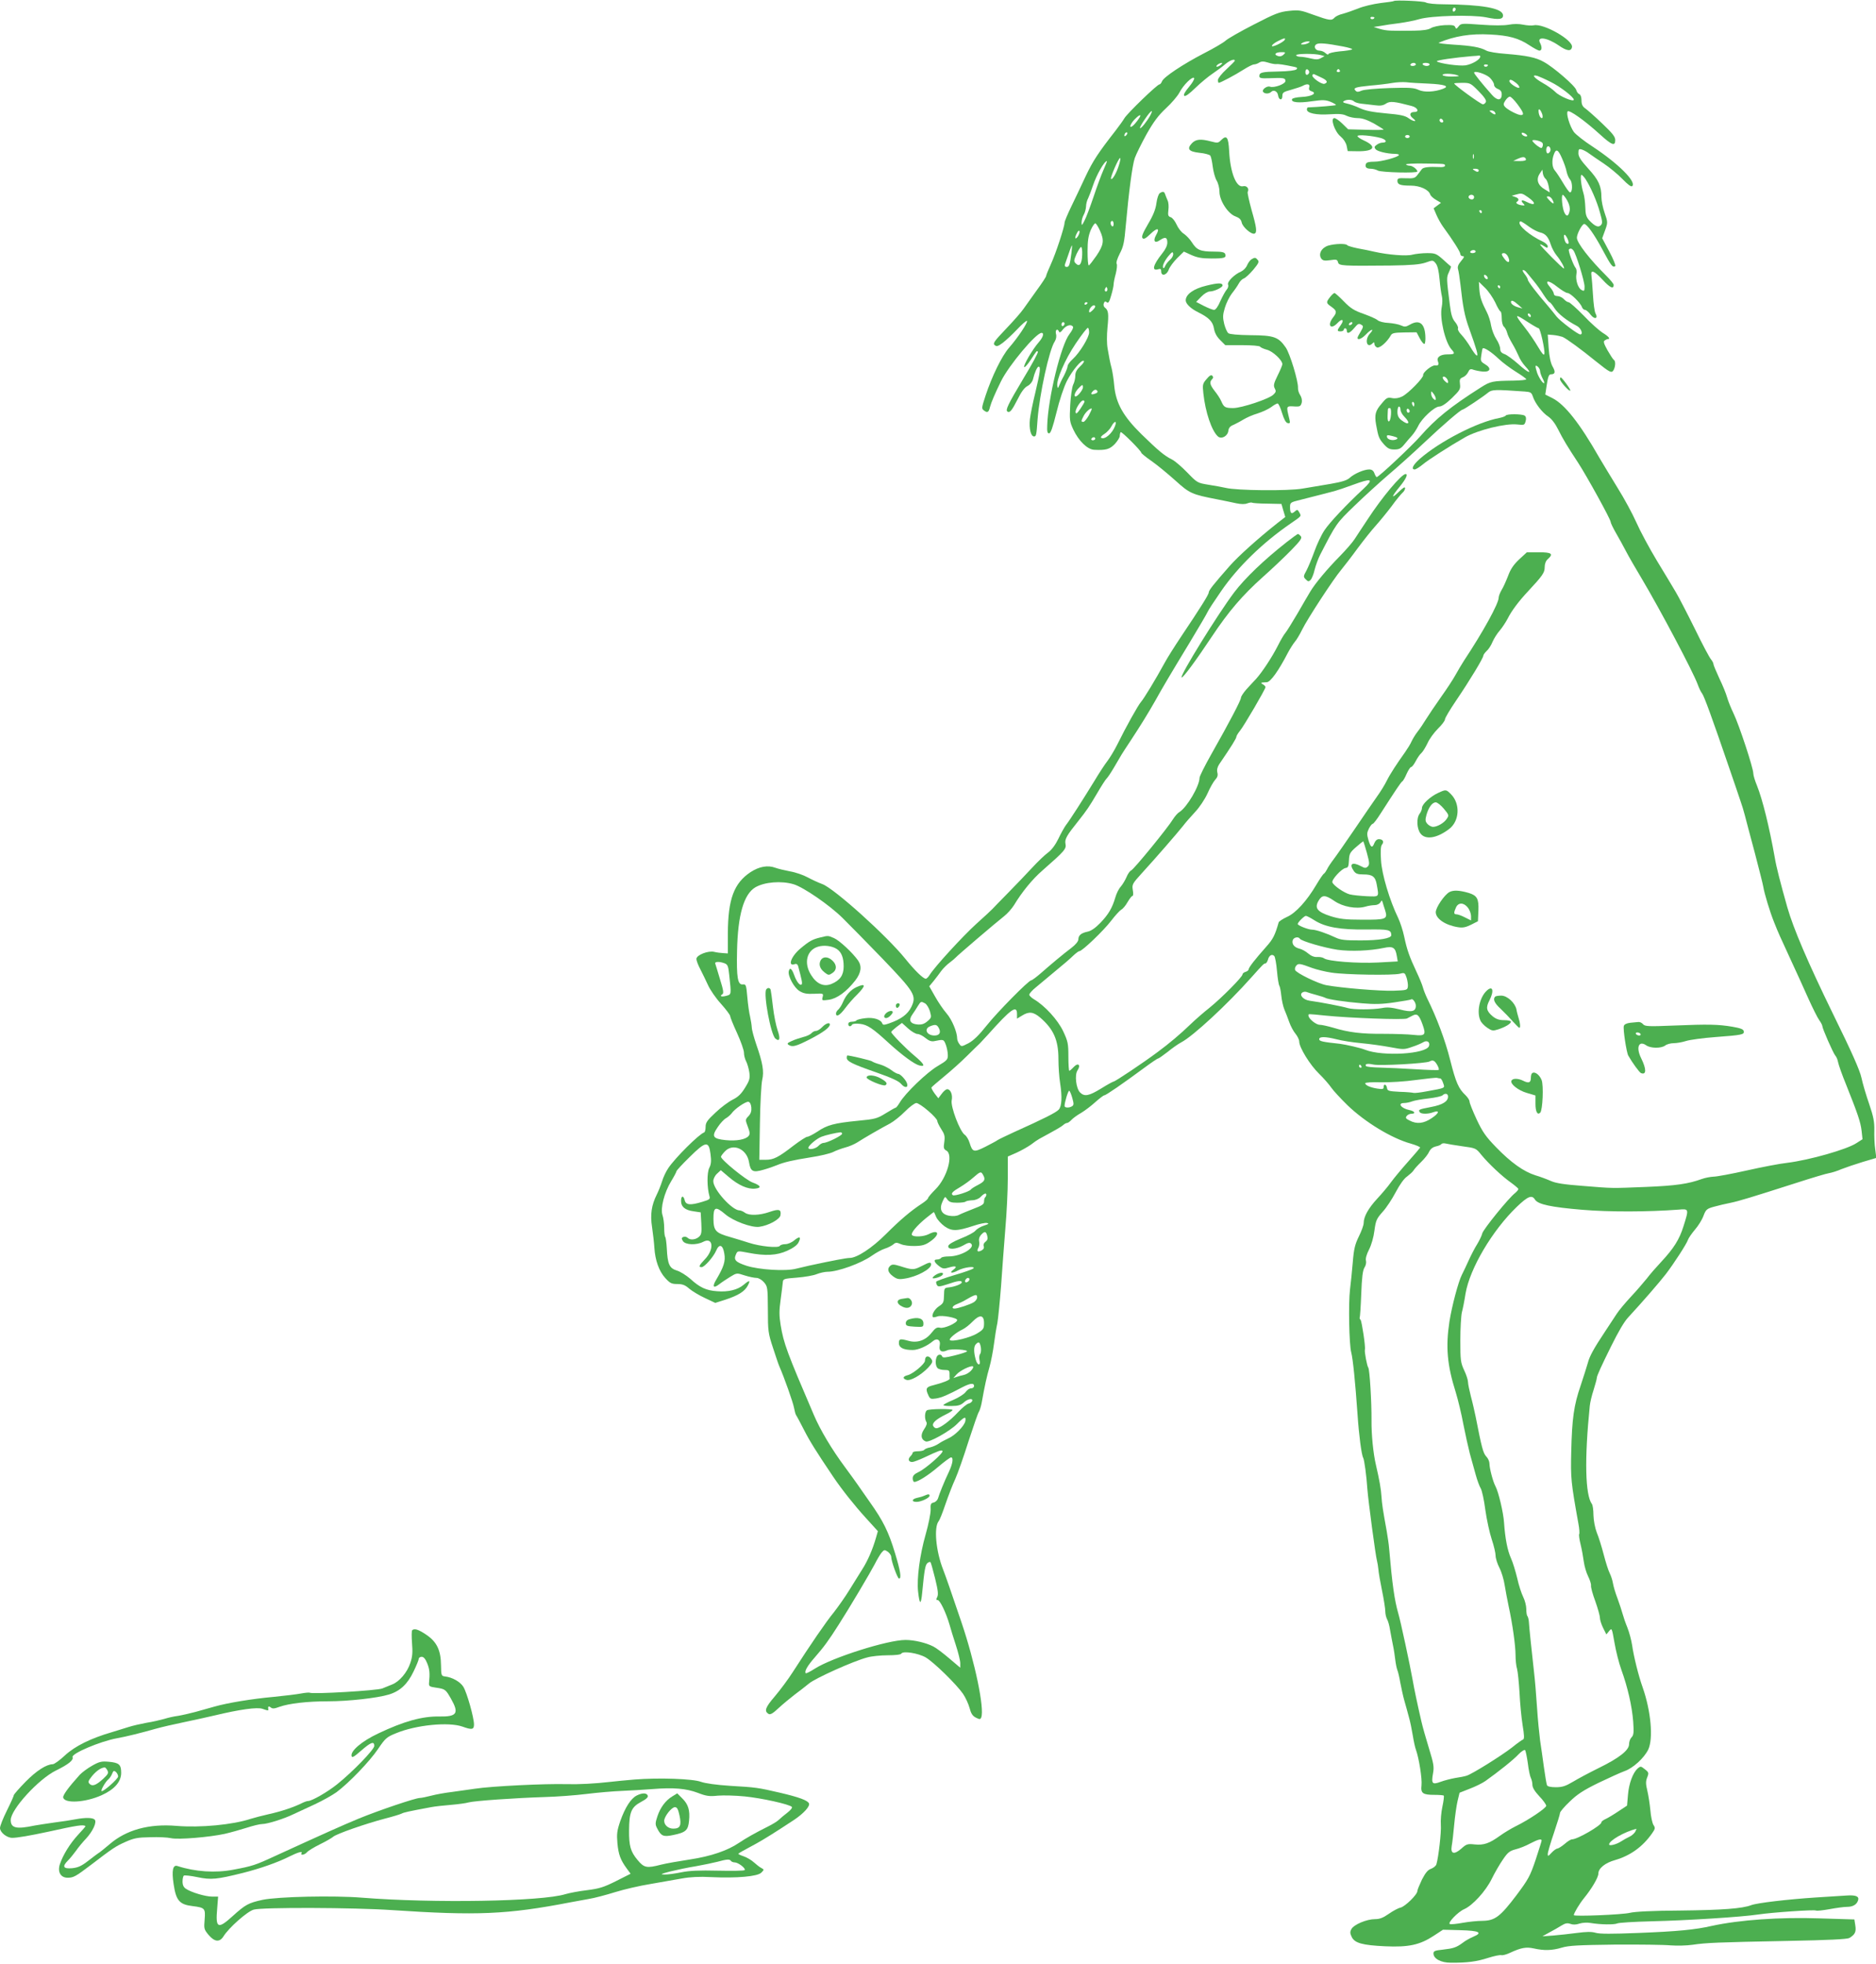 <?xml version="1.0" standalone="no"?>
<!DOCTYPE svg PUBLIC "-//W3C//DTD SVG 20010904//EN"
 "http://www.w3.org/TR/2001/REC-SVG-20010904/DTD/svg10.dtd">
<svg version="1.0" xmlns="http://www.w3.org/2000/svg"
 width="1223pt" height="1280pt" viewBox="0 0 1223 1280"
 preserveAspectRatio="xMidYMid meet">
<g transform="translate(0,1280) scale(0.1,-0.1)"
fill="#4caf50" stroke="none">
<path d="M9086 12793 c-2 -2 -41 -8 -87 -13 -46 -6 -111 -21 -144 -35 -33 -13
-79 -29 -101 -35 -23 -5 -47 -17 -54 -25 -18 -21 -33 -19 -136 18 -84 31 -97
33 -161 26 -61 -6 -92 -18 -229 -89 -88 -45 -170 -92 -184 -105 -14 -13 -77
-50 -140 -82 -137 -71 -267 -157 -275 -184 -4 -10 -11 -19 -16 -19 -15 0 -211
-190 -229 -221 -8 -14 -34 -50 -57 -80 -114 -146 -148 -198 -195 -297 -27 -59
-70 -148 -94 -198 -24 -50 -44 -97 -44 -106 0 -27 -57 -200 -89 -270 -17 -37
-31 -72 -31 -77 0 -5 -27 -47 -61 -93 -33 -46 -72 -101 -87 -122 -15 -22 -67
-81 -115 -131 -76 -80 -86 -94 -72 -105 12 -10 21 -8 52 15 21 16 64 56 95 89
31 33 60 58 63 54 8 -8 -59 -109 -117 -175 -47 -54 -111 -185 -153 -312 -26
-80 -27 -85 -10 -97 22 -17 31 -12 39 23 8 30 33 89 72 168 50 102 228 315
264 315 19 0 10 -29 -19 -62 -40 -46 -101 -150 -94 -161 3 -4 21 15 41 45 43
66 41 63 48 55 4 -4 -38 -82 -94 -174 -102 -171 -119 -207 -104 -216 15 -10
29 7 66 80 24 49 45 77 65 87 17 9 31 27 35 43 11 45 28 83 37 83 15 0 10 -35
-21 -167 -17 -69 -33 -149 -36 -177 -6 -60 6 -111 27 -111 14 0 16 7 23 110
13 166 76 456 112 509 9 15 13 33 8 50 -6 26 10 38 20 14 3 -9 12 -4 26 15 22
27 53 36 65 17 4 -6 -7 -27 -23 -48 -55 -70 -140 -417 -145 -597 -2 -38 2 -50
12 -50 11 0 24 39 48 135 20 82 47 163 68 206 36 70 98 144 111 131 4 -3 -7
-20 -25 -36 -22 -21 -31 -38 -31 -61 0 -17 -6 -43 -14 -58 -7 -15 -16 -74 -19
-132 -5 -98 -4 -108 20 -160 35 -74 91 -129 135 -132 78 -4 102 3 136 38 17
19 32 42 32 52 0 10 3 21 6 25 6 6 134 -122 134 -134 0 -4 30 -29 68 -55 37
-26 106 -83 154 -126 94 -85 108 -91 273 -123 44 -9 101 -20 126 -26 30 -6 54
-7 71 0 14 5 28 7 31 4 3 -2 47 -6 98 -6 l93 -2 12 -42 13 -43 -54 -42 c-125
-99 -254 -215 -310 -279 -102 -116 -135 -157 -135 -171 0 -14 -55 -101 -181
-289 -42 -63 -90 -139 -106 -169 -56 -103 -136 -235 -155 -256 -19 -22 -97
-161 -155 -279 -19 -38 -48 -85 -63 -105 -15 -19 -54 -78 -85 -130 -73 -119
-161 -257 -187 -290 -10 -14 -32 -53 -48 -87 -19 -39 -43 -72 -67 -90 -21 -15
-67 -59 -103 -98 -35 -38 -105 -111 -155 -162 -49 -50 -97 -99 -105 -108 -8
-9 -56 -53 -106 -98 -86 -78 -272 -280 -304 -333 -8 -13 -19 -24 -25 -24 -17
1 -70 52 -133 130 -121 150 -463 458 -541 487 -25 9 -68 29 -96 44 -27 15 -79
33 -115 39 -36 7 -78 17 -94 23 -50 19 -106 9 -163 -28 -108 -72 -147 -175
-148 -400 l0 -130 -30 2 c-16 1 -43 4 -58 8 -39 10 -117 -20 -117 -46 0 -10
11 -40 25 -66 14 -27 36 -73 50 -103 13 -30 51 -86 85 -123 33 -37 60 -73 60
-80 0 -7 20 -57 45 -111 25 -55 45 -112 45 -128 0 -16 6 -41 14 -56 8 -15 17
-47 21 -72 5 -39 2 -52 -27 -99 -25 -41 -45 -61 -81 -79 -26 -13 -77 -50 -112
-84 -55 -51 -65 -66 -65 -93 0 -18 -4 -35 -10 -37 -34 -12 -188 -165 -233
-232 -15 -22 -34 -62 -41 -87 -8 -25 -23 -63 -34 -85 -35 -70 -44 -131 -31
-214 6 -41 13 -101 15 -134 5 -81 30 -152 71 -197 31 -34 41 -39 79 -39 34 0
51 -7 77 -30 19 -16 65 -44 102 -61 l68 -32 66 21 c85 28 126 54 146 92 19 36
12 38 -27 5 -39 -33 -101 -48 -173 -42 -71 5 -113 24 -176 82 -26 22 -65 47
-87 53 -48 15 -60 41 -65 144 -2 38 -7 71 -10 75 -4 3 -7 30 -7 58 0 29 -5 66
-11 84 -15 43 11 147 57 222 19 31 34 60 34 64 0 5 38 46 85 92 106 105 126
108 137 20 6 -45 4 -66 -8 -90 -16 -31 -15 -129 1 -184 6 -19 1 -23 -46 -37
-78 -24 -107 -21 -115 9 -8 34 -24 32 -24 -3 0 -39 27 -61 82 -68 l46 -7 4
-71 c3 -60 1 -74 -15 -88 -22 -20 -58 -23 -74 -7 -7 7 -19 9 -28 6 -13 -6 -13
-10 -3 -27 16 -25 88 -28 132 -5 66 35 74 -50 10 -115 -37 -39 -42 -50 -20
-50 19 0 78 68 95 108 20 47 44 38 53 -20 9 -49 -4 -87 -53 -170 -27 -45 -19
-59 19 -30 15 12 47 33 71 48 44 27 44 27 96 10 28 -9 63 -16 76 -16 14 0 35
-12 49 -28 24 -28 25 -34 26 -178 0 -140 2 -155 33 -249 18 -55 36 -109 41
-120 32 -72 90 -237 96 -270 4 -22 10 -44 14 -50 4 -5 27 -48 51 -95 37 -73
78 -139 192 -308 56 -83 139 -187 211 -266 l79 -87 -12 -42 c-22 -77 -54 -151
-90 -207 -19 -30 -57 -91 -84 -135 -27 -44 -73 -109 -101 -145 -51 -62 -151
-208 -268 -390 -30 -47 -83 -118 -117 -158 -62 -72 -70 -96 -41 -114 11 -7 28
2 65 37 28 26 75 65 105 88 30 22 72 55 94 73 40 34 291 147 380 170 28 8 88
14 133 14 50 0 85 4 89 11 11 19 110 3 159 -25 54 -32 200 -175 243 -237 17
-25 36 -67 43 -93 9 -35 19 -51 40 -62 26 -13 30 -13 36 1 22 58 -41 360 -129
620 -75 221 -97 284 -120 345 -47 120 -61 276 -28 315 6 7 26 57 44 111 19 55
47 128 64 164 16 36 55 146 86 245 32 98 62 185 67 191 5 7 14 34 19 61 19
107 33 171 51 233 10 36 23 103 29 150 6 47 16 108 22 135 5 28 16 136 24 240
7 105 20 273 28 375 9 102 16 249 16 328 l0 143 57 25 c31 14 73 38 93 52 19
15 44 32 55 38 114 62 142 78 156 90 8 8 20 14 26 14 5 0 18 9 28 20 10 11 39
32 64 46 25 15 67 47 93 71 26 23 52 43 57 43 11 0 125 79 259 178 46 34 87
62 92 62 4 0 32 20 62 43 29 24 69 52 88 62 76 39 301 247 460 426 74 83 80
89 90 89 5 0 12 11 16 24 7 29 28 40 42 23 5 -7 13 -50 17 -97 4 -47 11 -89
15 -95 4 -5 10 -35 13 -65 3 -30 12 -71 20 -90 8 -19 23 -57 32 -83 9 -26 28
-61 41 -76 13 -16 24 -39 24 -51 0 -38 70 -152 130 -210 31 -30 66 -71 79 -90
13 -19 60 -70 105 -114 114 -110 287 -216 414 -251 34 -10 61 -21 60 -26 -2
-4 -37 -45 -78 -91 -41 -46 -91 -106 -110 -132 -19 -27 -61 -77 -92 -110 -58
-63 -88 -117 -88 -159 0 -13 -14 -52 -31 -86 -25 -51 -33 -81 -40 -169 -5 -59
-13 -138 -18 -177 -11 -90 -6 -359 8 -411 11 -43 26 -190 41 -404 9 -135 26
-265 37 -283 7 -12 22 -121 27 -202 5 -71 54 -441 63 -470 3 -11 7 -36 9 -55
1 -19 12 -82 24 -140 12 -58 21 -118 21 -134 0 -16 5 -38 11 -50 7 -11 16 -43
20 -71 5 -27 13 -72 19 -100 6 -27 12 -70 15 -95 3 -25 9 -54 13 -65 5 -11 14
-49 20 -85 7 -36 18 -87 26 -115 8 -27 21 -75 29 -105 9 -30 20 -85 26 -122 6
-37 15 -80 21 -95 19 -52 41 -188 36 -231 -6 -52 8 -62 86 -62 29 0 56 -2 59
-5 3 -3 -1 -36 -9 -73 -8 -37 -12 -89 -10 -117 4 -45 -15 -212 -29 -258 -3
-10 -19 -23 -35 -29 -21 -7 -36 -26 -59 -70 -16 -34 -30 -67 -30 -75 0 -23
-80 -101 -110 -108 -15 -3 -50 -22 -77 -41 -36 -25 -58 -34 -89 -34 -54 0
-138 -35 -154 -65 -10 -18 -9 -28 2 -51 19 -40 69 -54 218 -61 153 -7 226 9
316 68 l61 40 113 -3 c124 -3 149 -16 84 -43 -21 -9 -52 -26 -68 -39 -42 -31
-61 -37 -131 -45 -50 -5 -60 -9 -60 -25 0 -34 49 -60 112 -60 107 -1 168 7
243 31 41 13 80 21 88 18 7 -2 32 4 55 15 73 34 106 40 156 29 67 -15 118 -14
182 5 46 14 111 17 345 20 159 1 323 -1 364 -5 41 -3 106 -2 145 4 89 13 157
16 620 25 264 5 386 11 401 19 37 22 46 40 39 82 l-6 39 -227 7 c-260 9 -523
-10 -702 -49 -109 -25 -224 -36 -478 -46 -174 -7 -254 -7 -280 1 -27 8 -60 7
-122 -1 -47 -6 -116 -14 -155 -17 l-70 -5 45 25 c25 13 60 33 79 45 26 16 39
18 59 11 16 -6 36 -6 59 2 18 6 51 8 72 4 64 -11 155 -12 174 -3 9 5 110 11
225 14 223 5 587 28 692 44 94 14 368 33 379 26 5 -3 44 1 88 9 43 8 94 15
114 15 37 0 63 14 72 42 9 26 -14 36 -73 32 -30 -2 -122 -8 -205 -13 -181 -12
-379 -35 -419 -50 -57 -22 -187 -32 -461 -35 -185 -1 -297 -7 -330 -15 -48
-12 -365 -25 -365 -15 0 13 36 73 65 109 53 65 95 137 95 162 0 34 44 70 109
88 100 29 180 87 241 174 21 30 22 36 9 55 -7 11 -17 55 -20 96 -4 41 -13 99
-20 128 -10 42 -11 59 -1 85 12 30 11 34 -15 54 -26 21 -28 21 -47 5 -31 -28
-57 -98 -63 -172 l-6 -70 -56 -37 c-31 -21 -68 -43 -83 -50 -16 -7 -28 -16
-28 -22 0 -20 -157 -111 -192 -111 -8 0 -29 -13 -48 -30 -19 -16 -40 -29 -47
-30 -7 0 -24 -12 -38 -27 -22 -24 -25 -25 -25 -9 0 11 18 73 40 137 22 65 40
124 40 131 0 8 28 41 63 74 48 47 89 74 187 122 69 33 146 68 171 77 55 19
127 85 154 140 34 72 18 250 -36 405 -28 78 -59 205 -69 276 -5 33 -19 85 -31
115 -12 29 -26 70 -31 89 -5 19 -20 64 -33 100 -14 36 -27 81 -30 100 -3 19
-13 49 -21 65 -9 17 -26 71 -39 121 -13 50 -33 115 -45 143 -12 31 -21 79 -22
114 0 34 -5 67 -10 73 -44 58 -49 295 -14 639 2 22 13 69 25 105 11 36 21 71
21 79 0 12 30 78 93 205 48 97 85 160 111 188 97 105 205 230 246 283 52 68
137 199 144 223 4 12 25 42 46 67 21 24 46 64 55 89 16 42 22 47 69 60 28 8
76 19 106 25 58 12 133 35 430 130 102 33 199 62 215 64 17 3 53 14 80 26 28
11 90 32 139 47 l88 26 -7 56 c-5 32 -7 87 -6 124 1 54 -5 88 -33 170 -20 57
-43 135 -51 173 -11 50 -64 169 -185 415 -165 338 -258 556 -298 695 -46 163
-72 264 -82 325 -36 202 -80 379 -116 469 -13 31 -24 67 -24 80 0 35 -93 317
-129 391 -17 35 -36 83 -42 105 -6 22 -28 77 -50 122 -21 46 -39 88 -39 95 0
6 -7 19 -15 29 -9 9 -57 99 -106 200 -50 101 -106 209 -124 239 -18 30 -73
123 -124 206 -50 83 -110 195 -134 250 -24 54 -79 156 -123 226 -43 70 -96
158 -118 195 -129 226 -225 347 -306 388 l-46 23 10 66 c8 52 14 66 27 66 28
0 31 16 10 52 -12 22 -21 62 -25 120 l-6 87 37 -3 c21 -2 47 -8 59 -12 26 -11
123 -82 215 -157 96 -77 106 -82 119 -58 12 24 13 58 1 65 -5 3 -23 31 -41 62
-25 45 -29 59 -18 65 7 5 16 9 21 9 17 0 4 17 -34 40 -22 14 -79 64 -125 113
-47 48 -91 87 -98 87 -7 0 -21 9 -31 20 -10 11 -29 20 -42 20 -13 0 -23 6 -23
14 0 8 -11 28 -25 44 -40 47 -11 49 46 3 29 -23 59 -41 68 -41 19 0 85 -65 94
-92 4 -10 12 -18 20 -18 7 0 24 -14 36 -31 26 -34 52 -27 32 9 -6 11 -13 64
-16 118 -3 55 -8 111 -10 127 -7 42 16 34 74 -28 47 -51 71 -62 71 -32 0 6
-21 32 -46 57 -110 109 -194 217 -194 250 0 26 34 90 48 90 17 0 65 -67 118
-166 57 -106 67 -120 84 -109 5 3 -12 45 -38 94 l-47 88 19 52 c18 50 18 52
-3 113 -12 34 -21 80 -21 102 0 74 -19 114 -86 187 -49 54 -64 78 -64 100 0
27 3 30 23 24 12 -4 33 -15 47 -26 14 -10 57 -40 95 -65 39 -26 94 -72 123
-102 35 -36 56 -52 63 -45 28 28 -90 146 -258 257 -56 36 -111 80 -123 96 -27
38 -52 122 -40 134 11 11 110 -59 208 -148 80 -73 102 -81 102 -39 0 22 -19
45 -85 108 -46 44 -96 88 -110 98 -19 13 -25 27 -25 53 0 21 -6 37 -14 40 -8
3 -17 15 -20 27 -6 26 -147 148 -211 183 -52 30 -114 42 -250 53 -55 4 -111
13 -125 21 -40 22 -97 32 -215 39 -60 4 -103 9 -95 13 104 43 207 60 335 53
121 -6 186 -24 255 -70 29 -19 58 -35 66 -35 16 0 18 23 4 50 -24 45 45 36
121 -16 53 -37 82 -41 87 -11 9 45 -185 156 -249 142 -14 -3 -45 -1 -69 4 -28
6 -62 6 -94 0 -32 -6 -100 -6 -181 0 -125 9 -131 9 -146 -11 -14 -18 -17 -18
-22 -5 -5 13 -19 15 -70 13 -36 -2 -75 -11 -88 -19 -17 -11 -51 -16 -109 -17
-155 -2 -180 -1 -223 11 l-42 13 45 7 c25 5 80 13 122 18 43 6 101 17 130 26
78 23 344 30 436 12 86 -18 114 -13 110 16 -6 44 -138 67 -388 69 -52 0 -104
5 -115 12 -17 9 -201 17 -209 9z m404 -52 c0 -6 -4 -13 -10 -16 -5 -3 -10 1
-10 9 0 9 5 16 10 16 6 0 10 -4 10 -9z m-530 -55 c0 -11 -19 -15 -25 -6 -3 5
1 10 9 10 9 0 16 -2 16 -4z m-585 -146 c-11 -18 -88 -53 -83 -38 2 7 20 21 39
30 39 20 53 23 44 8z m155 -20 c-8 -5 -24 -10 -35 -10 -17 0 -17 2 -5 10 8 5
24 10 35 10 17 0 17 -2 5 -10z m225 -23 c38 -7 65 -16 60 -19 -6 -4 -43 -10
-83 -13 -39 -4 -72 -12 -72 -18 0 -5 -8 -3 -18 6 -10 10 -28 17 -41 17 -26 0
-40 28 -20 41 15 11 64 7 174 -14z m-387 -53 c-10 -10 -23 -14 -37 -9 -30 9
-16 25 22 25 29 0 30 -1 15 -16z m242 -3 l25 -7 -24 -13 c-18 -10 -33 -10 -66
-2 -24 6 -55 11 -69 11 -14 0 -26 5 -26 10 0 11 121 12 160 1z m1040 -10 c0
-19 -53 -50 -96 -57 -42 -6 -170 12 -187 26 -8 7 121 25 228 34 22 1 43 3 48
4 4 1 7 -2 7 -7z m-1600 -27 c0 -3 -25 -28 -55 -56 -30 -27 -55 -59 -55 -69 0
-10 2 -19 5 -19 11 0 107 51 160 85 30 19 61 35 70 35 8 0 24 5 34 12 15 9 28
9 58 0 21 -7 45 -11 53 -10 13 2 48 -3 119 -18 18 -4 21 -8 13 -16 -7 -7 -54
-13 -116 -14 -111 -2 -126 -6 -126 -31 0 -12 12 -15 63 -13 95 4 107 2 107
-18 0 -20 -75 -47 -101 -37 -19 7 -54 -19 -45 -33 9 -15 39 -15 53 -1 16 16
41 4 45 -22 4 -32 28 -37 28 -5 0 23 7 27 58 41 31 9 65 20 74 25 30 17 50 12
43 -9 -4 -14 0 -21 15 -26 39 -12 3 -34 -63 -37 -36 -2 -62 -8 -64 -15 -7 -21
43 -26 130 -13 72 10 89 9 122 -4 21 -9 36 -18 34 -21 -4 -3 -117 -13 -181
-15 -5 0 -8 -6 -8 -14 0 -24 62 -37 149 -31 62 4 87 2 110 -10 17 -8 49 -15
72 -15 30 0 61 -11 106 -35 34 -20 63 -38 63 -40 0 -2 -52 -3 -116 -1 l-115 3
-38 37 c-20 20 -44 36 -52 36 -28 0 2 -88 40 -119 20 -17 35 -40 40 -61 l7
-35 66 -1 c109 -1 126 31 38 71 -22 10 -40 22 -40 28 0 11 94 3 153 -13 37
-11 42 -30 8 -30 -9 0 -26 -6 -36 -14 -16 -11 -17 -17 -7 -29 12 -14 73 -29
125 -30 15 0 27 -3 27 -7 0 -13 -115 -45 -162 -44 -32 0 -49 -4 -53 -14 -8
-21 3 -32 31 -32 14 0 35 -5 47 -12 23 -12 257 -18 257 -6 0 14 -32 38 -50 38
-10 0 -21 4 -24 8 -2 4 50 7 117 6 142 -2 137 -1 137 -15 0 -6 -16 -10 -37 -8
-66 3 -102 -1 -113 -13 -5 -7 -18 -24 -29 -38 -16 -21 -25 -24 -75 -22 -49 2
-56 0 -56 -17 0 -24 19 -31 87 -31 60 0 117 -26 127 -58 3 -9 20 -25 38 -35
l32 -19 -24 -18 -24 -18 19 -44 c10 -23 29 -57 42 -75 66 -90 113 -165 113
-178 0 -8 7 -15 16 -15 12 0 10 -7 -11 -32 -19 -22 -24 -37 -20 -52 4 -12 11
-57 16 -101 16 -146 27 -204 57 -287 49 -136 61 -179 49 -175 -7 2 -24 26 -40
53 -16 27 -42 63 -59 81 -17 17 -27 36 -23 42 3 6 -5 25 -18 41 -19 22 -27 48
-35 112 -22 172 -23 179 -6 214 9 19 15 36 13 37 -2 1 -25 21 -51 45 -44 39
-52 42 -105 42 -32 0 -75 -5 -95 -10 -38 -11 -160 -1 -248 19 -25 6 -73 16
-108 22 -34 7 -65 16 -68 20 -7 13 -80 11 -125 -2 -44 -14 -66 -55 -45 -85 10
-13 22 -15 58 -10 40 6 46 5 51 -14 6 -23 27 -24 342 -21 137 2 191 7 228 19
48 17 49 17 67 -5 12 -15 20 -49 25 -105 4 -45 11 -94 15 -109 4 -15 4 -47 -1
-71 -15 -70 22 -230 64 -276 25 -28 21 -32 -27 -32 -46 0 -72 -19 -62 -45 8
-22 3 -30 -17 -27 -21 4 -83 -46 -79 -63 3 -17 -95 -118 -136 -139 -22 -11
-44 -15 -66 -11 -30 6 -37 3 -68 -35 -42 -48 -48 -73 -37 -138 15 -82 19 -91
50 -127 25 -28 38 -35 69 -35 31 0 43 6 65 33 14 17 36 43 49 57 13 14 31 42
41 62 23 50 107 128 138 128 16 0 45 19 82 55 52 51 57 58 53 91 -4 30 -1 37
19 45 13 5 28 20 34 33 9 20 16 23 34 16 12 -4 39 -10 61 -12 51 -4 59 22 15
48 -28 17 -30 21 -24 59 3 22 7 42 9 44 8 9 59 -25 103 -67 25 -24 76 -62 113
-85 37 -23 68 -45 68 -49 0 -5 -37 -8 -82 -9 -140 -2 -150 -4 -215 -45 -197
-125 -295 -205 -393 -317 -57 -65 -272 -267 -285 -267 -3 0 -10 11 -15 25 -6
17 -17 25 -34 25 -33 0 -96 -27 -126 -54 -18 -17 -51 -27 -125 -40 -55 -9
-138 -23 -185 -31 -91 -16 -430 -13 -500 5 -19 4 -69 14 -110 20 -74 12 -75
13 -140 80 -36 37 -81 76 -100 85 -50 25 -88 57 -199 165 -118 116 -166 201
-177 315 -3 39 -11 88 -16 110 -6 22 -12 49 -14 60 -2 11 -8 44 -13 72 -6 33
-6 86 -1 139 9 88 6 112 -17 129 -8 6 -11 18 -7 28 5 13 10 15 19 7 10 -9 17
1 29 44 9 30 16 62 16 73 0 10 6 41 14 69 7 29 10 57 6 64 -5 8 4 35 20 67 24
45 30 75 39 181 20 222 43 396 59 442 9 25 43 94 76 154 47 83 76 122 127 170
36 33 75 79 87 101 25 50 87 111 97 96 3 -6 -12 -32 -34 -58 -26 -31 -37 -51
-31 -57 7 -7 32 11 73 51 34 33 85 75 112 93 28 19 65 46 83 62 30 25 62 37
62 22z m-94 -29 c-11 -8 -22 -12 -25 -9 -6 6 19 24 34 24 6 -1 1 -7 -9 -15z
m1274 5 c0 -5 -9 -10 -21 -10 -11 0 -17 5 -14 10 3 6 13 10 21 10 8 0 14 -4
14 -10z m90 0 c0 -5 -9 -10 -19 -10 -11 0 -23 5 -26 10 -4 6 5 10 19 10 14 0
26 -4 26 -10z m380 -4 c0 -11 -19 -15 -25 -6 -3 5 1 10 9 10 9 0 16 -2 16 -4z
m-1165 -46 c0 -7 -6 -15 -12 -17 -8 -3 -13 4 -13 17 0 13 5 20 13 18 6 -3 12
-11 12 -18z m200 10 c3 -5 -1 -10 -10 -10 -9 0 -13 5 -10 10 3 6 8 10 10 10 2
0 7 -4 10 -10z m977 -46 c15 -15 28 -36 28 -46 0 -11 11 -23 25 -28 18 -7 25
-17 25 -35 0 -42 -29 -43 -64 -3 -65 73 -116 137 -116 144 0 16 76 -8 102 -32z
m-1099 1 c39 -18 47 -32 22 -41 -18 -7 -88 43 -79 57 3 5 8 8 12 5 4 -2 24
-11 45 -21z m887 15 c19 -6 12 -8 -32 -9 -31 -1 -60 4 -63 9 -7 12 58 12 95 0z
m609 -44 c62 -30 151 -99 151 -116 0 -17 -95 23 -121 51 -15 15 -52 42 -83 59
-56 32 -75 57 -33 45 12 -4 51 -21 86 -39z m-225 -7 c14 -11 24 -25 20 -30 -6
-10 -64 27 -64 42 0 15 15 11 44 -12z m-573 -4 c108 -5 142 -17 96 -34 -55
-21 -123 -24 -159 -7 -30 14 -59 16 -190 12 -90 -3 -166 -10 -182 -17 -20 -9
-29 -10 -38 -1 -19 19 -4 24 94 34 51 4 116 12 143 17 28 5 69 7 92 5 23 -3
88 -7 144 -9z m328 -49 c36 -36 52 -60 48 -70 -4 -9 -12 -16 -20 -16 -13 0
-187 126 -187 136 0 2 24 4 53 4 51 0 55 -2 106 -54z m254 -86 c40 -54 45 -70
22 -70 -21 0 -88 35 -104 54 -11 13 -11 20 3 41 9 14 22 25 29 25 7 0 29 -22
50 -50z m-1066 19 c6 -6 28 -13 49 -15 22 -2 60 -7 87 -10 35 -5 54 -2 73 11
26 17 54 14 167 -16 39 -10 52 -39 18 -39 -31 0 -36 -21 -10 -41 33 -25 5 -24
-29 1 -22 16 -54 23 -147 31 -87 8 -134 17 -170 34 -27 13 -65 26 -84 30 -24
5 -30 10 -20 16 19 12 53 11 66 -2z m1228 -86 c3 -13 2 -23 -3 -23 -11 0 -22
24 -22 48 0 21 15 5 25 -25z m-2556 -5 c-20 -37 -61 -89 -67 -83 -3 3 12 30
33 60 37 55 58 69 34 23z m2246 21 c11 -17 0 -20 -21 -4 -17 13 -17 14 -2 15
9 0 20 -5 23 -11z m-2324 -47 c-11 -16 -27 -35 -36 -42 -27 -22 -18 11 12 42
35 36 50 36 24 0z m1986 -18 c-9 -9 -28 6 -21 18 4 6 10 6 17 -1 6 -6 8 -13 4
-17z m-2065 -86 c-7 -7 -12 -8 -12 -2 0 14 12 26 19 19 2 -3 -1 -11 -7 -17z
m2614 -5 c-8 -8 -36 5 -36 17 0 7 6 7 21 0 11 -7 18 -14 15 -17z m-766 -3 c0
-5 -7 -10 -15 -10 -8 0 -15 5 -15 10 0 6 7 10 15 10 8 0 15 -4 15 -10z m864
-40 c5 -5 6 -16 2 -25 -5 -14 -9 -13 -36 6 -16 13 -30 27 -30 32 0 10 50 0 64
-13z m53 -54 c-4 -9 -11 -16 -17 -16 -11 0 -14 33 -3 44 11 10 26 -11 20 -28z
m76 -48 c13 -29 27 -68 30 -87 4 -19 14 -42 23 -52 17 -19 16 -85 -1 -83 -5 0
-26 29 -46 63 -20 34 -44 70 -53 80 -18 20 -21 67 -6 105 14 39 28 32 53 -26z
m-576 0 c-3 -7 -5 -2 -5 12 0 14 2 19 5 13 2 -7 2 -19 0 -25z m341 -6 c2 -8
-11 -12 -40 -12 l-43 1 30 14 c34 15 47 14 53 -3z m-2653 -37 c-15 -50 -43
-100 -52 -91 -7 7 49 136 59 136 4 0 1 -20 -7 -45z m-101 -32 c-14 -31 -43
-110 -65 -176 -22 -65 -48 -135 -59 -155 -17 -34 -19 -35 -19 -12 0 14 6 36
14 50 8 14 14 38 15 53 0 16 6 41 14 55 7 15 21 52 31 82 22 67 74 160 91 160
2 0 -8 -26 -22 -57z m2446 -3 c0 -13 -11 -13 -30 0 -12 8 -11 10 8 10 12 0 22
-4 22 -10z m435 -55 c8 -5 17 -28 21 -49 l7 -40 -33 20 c-45 26 -57 64 -33
101 l18 27 3 -24 c2 -13 10 -29 17 -35z m261 -2 c33 -50 75 -146 94 -217 17
-60 18 -72 6 -84 -16 -17 -39 -7 -76 32 -19 22 -24 38 -25 84 -1 31 -6 73 -12
92 -15 47 -23 120 -13 120 4 0 16 -12 26 -27z m-374 -119 c57 -40 48 -60 -12
-29 -31 16 -40 9 -18 -13 9 -9 9 -12 -2 -11 -29 1 -54 15 -42 23 18 11 14 24
-10 32 l-23 8 25 7 c39 11 42 11 82 -17z m-352 1 c0 -8 -6 -15 -14 -15 -17 0
-28 14 -19 24 12 12 33 6 33 -9z m607 -22 c14 -25 19 -48 16 -66 -7 -36 -19
-42 -33 -16 -15 26 -24 119 -12 119 4 0 18 -17 29 -37z m-97 6 c17 -31 7 -33
-20 -4 -19 20 -20 25 -7 25 9 0 21 -9 27 -21z m-460 -79 c0 -5 -2 -10 -4 -10
-3 0 -8 5 -11 10 -3 6 -1 10 4 10 6 0 11 -4 11 -10z m-2400 -81 c0 -11 -4 -17
-10 -14 -5 3 -10 13 -10 21 0 8 5 14 10 14 6 0 10 -9 10 -21z m2713 -20 c21
-15 51 -30 67 -34 35 -8 54 -29 70 -80 7 -22 24 -53 37 -69 27 -32 57 -86 48
-86 -9 0 -155 148 -155 156 0 3 11 -1 25 -10 22 -14 25 -14 25 -1 0 8 -15 22
-32 30 -86 40 -164 107 -151 128 5 8 12 5 66 -34z m-2802 -23 c29 -63 24 -93
-23 -163 -24 -34 -46 -63 -50 -63 -5 0 -8 41 -8 91 0 70 5 101 21 140 12 27
26 46 31 43 6 -4 19 -25 29 -48z m-145 -38 c-19 -26 -22 -7 -4 25 7 13 13 17
15 10 3 -7 -3 -23 -11 -35z m3193 -14 c12 -28 9 -40 -7 -30 -12 7 -22 56 -12
56 4 0 12 -12 19 -26z m-3234 -91 c-10 -80 -15 -93 -31 -93 -11 0 -14 6 -11
18 27 79 42 122 45 122 2 0 0 -21 -3 -47z m70 -13 c-2 -60 -17 -82 -41 -58
-15 14 -14 20 4 62 12 25 25 46 30 46 5 0 8 -23 7 -50z m3202 28 c18 -22 73
-202 73 -236 0 -29 -2 -32 -20 -22 -23 12 -40 66 -33 104 3 14 1 32 -5 39 -15
18 -51 115 -44 121 9 9 19 7 29 -6z m-637 -8 c0 -5 -9 -10 -21 -10 -11 0 -17
5 -14 10 3 6 13 10 21 10 8 0 14 -4 14 -10z m212 -35 c16 -35 1 -45 -22 -15
-24 30 -25 40 -5 40 9 0 21 -11 27 -25z m117 -97 c6 -7 28 -33 48 -58 21 -25
51 -67 67 -93 17 -26 34 -47 38 -47 4 0 19 -18 32 -39 24 -37 81 -82 147 -116
26 -14 42 -55 21 -55 -16 0 -132 88 -154 116 -12 16 -40 50 -62 76 -64 73
-126 154 -126 165 0 6 -9 22 -21 37 -11 14 -16 26 -10 26 6 0 15 -6 20 -12z
m-251 -36 c6 -18 -15 -14 -22 4 -4 10 -1 14 6 12 6 -2 14 -10 16 -16z m50
-164 c14 -32 30 -58 34 -58 4 0 8 -20 8 -44 0 -25 6 -48 14 -55 8 -7 17 -24
21 -39 3 -15 19 -47 34 -72 15 -25 33 -61 41 -80 7 -19 27 -50 43 -67 52 -56
22 -47 -44 13 -35 31 -76 61 -91 66 -20 7 -28 17 -28 34 0 14 -11 42 -25 63
-14 21 -29 60 -34 87 -4 28 -17 68 -28 89 -35 68 -45 98 -49 149 l-3 49 40
-39 c22 -21 52 -65 67 -96z m32 102 c0 -5 -2 -10 -4 -10 -3 0 -8 5 -11 10 -3
6 -1 10 4 10 6 0 11 -4 11 -10z m-2564 -27 c-10 -10 -19 5 -10 18 6 11 8 11
12 0 2 -7 1 -15 -2 -18z m2681 -89 l28 -25 -25 7 c-29 7 -50 23 -50 35 0 16
18 9 47 -17z m-2807 12 c0 -3 -4 -8 -10 -11 -5 -3 -10 -1 -10 4 0 6 5 11 10
11 6 0 10 -2 10 -4z m50 -24 c0 -5 -9 -17 -20 -27 -16 -14 -20 -15 -20 -4 0
16 19 39 32 39 4 0 8 -4 8 -8z m2840 -63 c0 -6 -4 -7 -10 -4 -5 3 -10 11 -10
16 0 6 5 7 10 4 6 -3 10 -11 10 -16z m-19 -39 c34 -22 66 -40 70 -40 10 0 42
-143 37 -167 -3 -13 -15 2 -42 47 -21 36 -60 93 -87 127 -69 88 -67 91 22 33z
m-3021 -9 c0 -6 -4 -13 -10 -16 -5 -3 -10 1 -10 9 0 9 5 16 10 16 6 0 10 -4
10 -9z m160 -58 c0 -32 -61 -132 -106 -173 -19 -17 -34 -38 -34 -46 0 -9 -11
-37 -24 -63 -14 -25 -28 -55 -32 -66 -6 -17 -8 -17 -11 -3 -9 38 49 174 120
279 40 59 75 105 80 102 4 -2 7 -16 7 -30z m2940 -252 c0 -9 7 -29 15 -45 9
-16 14 -31 12 -33 -7 -7 -34 33 -46 66 -15 46 -14 56 4 41 8 -7 15 -20 15 -29z
m-600 -69 c0 -13 -3 -12 -20 3 -11 10 -17 22 -14 27 8 12 34 -11 34 -30z
m-2380 -36 c0 -19 -40 -67 -51 -60 -10 6 2 34 27 58 19 20 24 20 24 2z m94
-25 c3 -5 -1 -12 -10 -15 -27 -11 -37 -7 -24 9 14 17 26 19 34 6z m2785 -3
c39 -3 45 -6 54 -33 14 -43 60 -104 101 -131 21 -14 46 -47 64 -84 32 -64 60
-110 131 -218 57 -88 211 -367 211 -384 0 -7 16 -40 35 -73 19 -33 49 -87 66
-120 17 -33 64 -114 103 -179 115 -193 333 -604 363 -686 9 -25 22 -52 29 -60
13 -16 67 -164 175 -480 33 -96 67 -195 75 -220 9 -25 22 -67 29 -95 7 -27 36
-138 65 -245 28 -107 53 -206 55 -220 7 -44 43 -163 70 -230 30 -76 34 -83
113 -255 33 -71 83 -181 111 -244 28 -62 60 -126 71 -141 11 -15 20 -33 20
-38 0 -16 70 -175 84 -192 8 -8 16 -28 19 -45 3 -16 26 -82 52 -145 77 -193
94 -243 101 -301 l6 -55 -39 -25 c-61 -41 -307 -111 -453 -129 -47 -5 -166
-28 -264 -50 -98 -22 -195 -40 -215 -40 -20 -1 -54 -7 -76 -15 -88 -32 -169
-44 -365 -52 -233 -9 -204 -10 -415 7 -117 9 -172 17 -205 32 -25 11 -70 28
-101 37 -76 24 -159 83 -255 182 -68 70 -89 100 -128 183 -25 54 -46 106 -46
116 0 9 -12 27 -26 41 -45 42 -63 82 -100 229 -33 131 -88 277 -149 400 -12
25 -25 58 -29 74 -4 16 -23 62 -42 102 -45 96 -62 143 -80 229 -8 39 -26 93
-39 121 -56 115 -107 286 -112 376 -4 61 -2 92 6 102 16 19 6 36 -20 36 -12 0
-23 -10 -29 -25 -14 -36 -24 -31 -39 19 -11 38 -10 48 3 75 9 17 20 31 25 31
5 0 28 30 52 68 95 148 131 202 140 208 6 3 19 26 29 50 11 24 24 44 29 44 6
0 19 17 30 38 11 21 27 45 37 53 9 8 27 37 40 64 12 28 43 70 68 95 25 24 46
52 46 61 0 9 33 64 73 123 89 131 177 277 177 292 0 6 10 19 21 30 12 10 30
37 39 60 10 23 31 56 48 75 16 19 39 54 52 79 24 48 71 111 131 175 95 102
109 122 109 157 0 22 7 42 20 53 39 35 26 45 -58 45 l-78 0 -51 -47 c-37 -35
-56 -64 -72 -108 -13 -33 -31 -74 -42 -91 -10 -17 -19 -40 -19 -50 0 -38 -101
-222 -227 -412 -15 -24 -40 -65 -54 -91 -14 -26 -57 -92 -95 -145 -38 -54 -82
-119 -98 -145 -15 -25 -40 -62 -55 -81 -15 -19 -32 -48 -39 -63 -6 -15 -26
-47 -42 -70 -53 -74 -97 -141 -120 -187 -12 -25 -41 -72 -65 -105 -23 -33 -88
-127 -144 -210 -56 -82 -117 -170 -136 -195 -19 -25 -39 -55 -44 -67 -6 -11
-14 -24 -20 -28 -6 -3 -28 -36 -50 -73 -62 -105 -134 -184 -191 -209 -28 -13
-52 -29 -54 -35 -24 -84 -37 -110 -81 -159 -73 -82 -115 -136 -115 -148 0 -5
-9 -13 -20 -16 -11 -3 -20 -11 -20 -17 0 -16 -137 -154 -215 -217 -38 -30 -93
-78 -122 -106 -67 -65 -142 -128 -218 -184 -91 -68 -275 -191 -285 -191 -4 0
-41 -20 -81 -45 -80 -49 -109 -55 -138 -26 -26 26 -36 114 -17 143 24 36 5 54
-24 23 -13 -14 -26 -25 -29 -25 -3 0 -6 42 -6 93 0 84 -3 99 -34 165 -35 74
-119 166 -190 208 -17 10 -31 24 -31 30 0 7 19 29 43 48 23 19 80 67 127 106
47 38 99 83 116 100 17 16 35 30 41 30 18 0 158 134 206 197 26 34 56 67 66
73 11 5 30 28 42 50 13 22 27 40 32 40 5 0 6 17 2 38 -6 36 -3 42 57 108 90
98 238 269 271 311 15 20 50 60 78 90 29 31 63 82 81 121 16 37 39 77 50 89
15 16 19 29 14 48 -4 17 0 34 12 53 82 120 112 169 112 179 0 6 11 24 24 40
25 30 166 271 166 284 0 5 -8 13 -17 18 -18 11 -16 12 26 14 24 2 76 74 137
192 15 28 35 59 45 71 10 11 32 47 48 80 33 68 204 330 254 389 18 22 67 85
107 140 41 55 95 123 120 150 25 28 71 84 102 125 30 42 63 81 72 89 9 7 16
21 16 29 0 11 -13 3 -40 -23 -53 -52 -51 -35 5 33 41 50 56 83 38 82 -28 -2
-153 -151 -247 -295 -33 -49 -71 -108 -85 -129 -14 -22 -57 -71 -95 -110 -85
-86 -163 -180 -194 -232 -13 -22 -51 -86 -84 -144 -34 -58 -69 -114 -78 -125
-10 -11 -32 -49 -50 -85 -37 -73 -100 -169 -141 -215 -16 -16 -44 -48 -64 -69
-19 -22 -35 -46 -35 -54 0 -16 -73 -156 -192 -366 -43 -76 -78 -146 -78 -156
0 -53 -82 -193 -131 -223 -11 -6 -30 -28 -42 -47 -33 -55 -256 -328 -273 -334
-8 -3 -22 -23 -30 -43 -9 -21 -26 -49 -38 -63 -13 -14 -28 -45 -35 -70 -20
-68 -44 -110 -98 -166 -32 -33 -61 -53 -83 -57 -42 -9 -60 -24 -60 -51 -1 -13
-18 -34 -47 -56 -53 -40 -126 -101 -199 -165 -29 -25 -56 -45 -61 -45 -17 0
-221 -207 -291 -295 -50 -63 -85 -97 -118 -115 -45 -23 -47 -24 -60 -5 -8 10
-14 26 -14 35 0 42 -34 124 -69 164 -21 24 -55 74 -75 110 l-38 67 29 35 c15
19 38 49 50 66 13 17 37 41 55 54 17 13 34 27 37 31 8 11 267 232 316 270 22
17 51 50 65 72 51 85 120 170 186 227 146 128 157 141 150 174 -6 30 8 54 85
150 54 68 70 92 119 175 29 50 58 95 64 100 7 6 29 39 50 75 49 84 42 74 106
171 66 100 118 185 160 259 47 85 105 183 226 382 61 101 113 190 117 200 3 9
43 70 88 135 108 157 269 314 452 440 74 51 71 47 58 72 -12 21 -14 21 -30 7
-22 -20 -31 -12 -31 28 0 30 2 32 68 48 84 21 176 45 222 57 19 5 72 23 118
40 125 46 141 41 71 -25 -114 -106 -222 -221 -255 -271 -20 -30 -49 -92 -65
-137 -16 -44 -39 -100 -51 -123 -22 -40 -22 -43 -5 -60 15 -15 19 -15 31 -3 8
8 20 38 26 65 7 28 23 73 37 100 105 204 105 204 223 318 64 62 163 152 220
201 58 49 164 144 235 211 124 117 238 215 250 215 8 0 134 84 165 110 26 21
42 22 239 8z m-579 -47 c0 -11 -3 -11 -15 -1 -8 7 -15 22 -15 33 0 20 0 20 15
1 8 -10 15 -25 15 -33z m-2290 -19 c0 -4 -12 -25 -27 -47 -21 -30 -28 -36 -31
-23 -4 19 33 78 49 78 5 0 9 -3 9 -8z m2150 -17 c0 -8 -2 -15 -4 -15 -2 0 -6
7 -10 15 -3 8 -1 15 4 15 6 0 10 -7 10 -15z m-90 -35 c0 -12 11 -32 25 -46 43
-43 29 -60 -19 -23 -19 15 -26 30 -26 55 0 19 5 34 10 34 6 0 10 -9 10 -20z
m-2032 -38 c-13 -23 -29 -42 -35 -42 -17 0 -16 5 2 40 13 25 45 53 52 46 2 -2
-7 -21 -19 -44z m1970 6 c-4 -56 -25 -62 -22 -6 2 51 1 48 15 48 6 0 9 -17 7
-42z m122 21 c0 -5 -4 -9 -10 -9 -5 0 -10 7 -10 16 0 8 5 12 10 9 6 -3 10 -10
10 -16z m-1921 -96 c-18 -49 -68 -91 -90 -77 -6 3 2 14 20 25 16 10 37 32 46
49 20 38 38 40 24 3z m1836 -86 c-23 -12 -59 -4 -63 14 -3 14 2 15 38 6 30 -8
36 -13 25 -20z m-1965 3 c0 -5 -7 -10 -16 -10 -8 0 -12 5 -9 10 3 6 10 10 16
10 5 0 9 -4 9 -10z m1771 -2700 c17 -63 18 -75 6 -88 -13 -12 -19 -12 -45 2
-57 30 -79 15 -46 -32 12 -17 25 -22 63 -22 58 0 77 -14 86 -65 15 -85 19 -80
-65 -77 -41 2 -91 7 -111 12 -37 10 -104 56 -113 78 -7 17 60 90 86 94 17 2
20 11 22 50 2 42 6 51 46 86 25 22 46 39 48 37 1 -1 12 -35 23 -75z m-3737
-204 c65 -20 233 -135 319 -220 40 -39 156 -158 258 -263 214 -223 225 -243
190 -317 -24 -48 -67 -80 -145 -107 -32 -11 -40 -11 -44 -1 -8 26 -58 42 -111
35 -28 -3 -54 -10 -57 -14 -3 -5 -16 -9 -30 -9 -15 0 -24 -6 -24 -15 0 -17 16
-20 25 -4 4 6 26 8 51 5 48 -5 84 -29 189 -126 88 -80 166 -137 198 -145 43
-11 33 9 -30 62 -59 49 -153 145 -153 156 0 3 16 18 35 33 l35 26 40 -36 c22
-20 50 -36 61 -36 12 0 35 -12 52 -26 22 -18 38 -24 56 -21 63 13 63 13 77
-23 7 -19 13 -49 13 -67 1 -29 -5 -36 -66 -72 -69 -40 -213 -178 -248 -239
-11 -18 -22 -32 -25 -32 -4 0 -33 -17 -66 -37 -55 -34 -67 -38 -184 -49 -151
-15 -198 -27 -262 -71 -28 -18 -57 -33 -65 -33 -8 0 -48 -26 -89 -57 -99 -77
-131 -93 -181 -93 l-43 0 4 238 c2 130 9 258 15 283 13 55 3 111 -38 229 -16
47 -30 98 -30 113 -1 16 -6 47 -11 70 -6 23 -14 80 -18 127 -7 80 -9 85 -29
83 -34 -4 -42 45 -38 220 5 233 44 368 119 413 60 35 170 44 250 20z m3525
-109 c55 -38 142 -54 202 -37 19 6 46 10 61 10 15 0 31 8 37 18 8 14 10 15 14
2 2 -8 10 -33 17 -54 18 -58 7 -62 -152 -61 -109 0 -146 5 -204 23 -87 28
-106 53 -78 101 23 39 43 39 103 -2z m-130 -126 c71 -45 169 -62 338 -60 147
2 162 -1 163 -37 0 -21 -78 -34 -201 -34 -101 0 -130 3 -163 19 -57 27 -127
51 -152 51 -25 0 -94 27 -94 37 0 11 43 53 53 53 6 0 31 -13 56 -29z m-95
-120 c10 -16 159 -59 245 -72 88 -12 211 -7 302 12 60 13 76 3 85 -53 l6 -35
-128 -7 c-134 -7 -328 8 -352 27 -8 6 -27 10 -44 9 -19 -2 -40 6 -60 23 -16
14 -42 28 -56 31 -34 8 -51 29 -45 54 5 20 37 27 47 11z m-3751 -160 c21 -8
25 -18 31 -78 14 -127 14 -125 -18 -134 -32 -9 -48 -3 -27 10 10 6 7 27 -15
97 -14 49 -29 95 -31 102 -6 14 25 16 60 3z m3832 -31 c28 -10 84 -24 125 -30
88 -14 401 -19 447 -7 29 8 32 6 43 -27 6 -20 10 -46 8 -58 -3 -22 -8 -23 -93
-26 -87 -3 -340 18 -438 36 -54 10 -196 79 -204 99 -3 7 0 20 7 28 14 17 24
15 105 -15z m28 -176 c26 -7 51 -15 56 -18 15 -10 130 -27 241 -36 80 -7 130
-6 210 6 57 8 106 17 109 19 9 10 31 -19 31 -41 0 -38 -27 -44 -105 -24 -53
13 -82 16 -115 9 -61 -11 -187 -11 -224 0 -31 10 -176 38 -249 48 -42 6 -70
39 -46 54 8 5 21 6 29 2 8 -3 36 -12 63 -19z m-2553 -54 c11 -6 25 -29 32 -51
11 -40 11 -43 -16 -66 -21 -18 -38 -23 -64 -21 -48 4 -61 27 -35 64 11 16 28
41 37 57 19 30 20 31 46 17z m600 -70 l0 -30 33 20 c45 28 73 25 118 -13 87
-75 119 -146 119 -269 0 -51 5 -122 11 -158 14 -90 11 -151 -9 -173 -17 -19
-96 -59 -292 -147 -52 -24 -100 -47 -107 -52 -6 -5 -42 -24 -79 -43 -76 -38
-84 -36 -103 25 -6 21 -21 46 -32 53 -32 23 -92 182 -85 223 8 37 -7 74 -29
74 -8 0 -24 -13 -36 -30 l-22 -29 -24 31 c-13 18 -22 35 -21 39 2 4 39 36 83
72 44 36 111 96 149 134 38 37 76 75 85 83 8 8 31 33 51 55 151 169 190 197
190 135z m2010 -10 c156 -16 512 -29 532 -19 10 5 27 14 39 20 28 14 41 2 63
-60 24 -67 17 -75 -58 -67 -33 4 -122 7 -196 7 -144 -1 -227 9 -329 40 -35 10
-74 19 -88 19 -24 0 -73 40 -73 60 0 12 -9 12 110 0z m-2520 -81 c16 -29 5
-49 -28 -49 -50 0 -71 43 -29 60 34 14 45 12 57 -11z m2595 -74 c33 -9 105
-20 160 -25 55 -5 140 -17 188 -26 85 -16 91 -16 140 1 29 9 61 23 73 30 26
17 48 4 40 -23 -17 -53 -302 -70 -416 -25 -29 12 -126 34 -165 39 -114 12
-135 17 -135 30 0 18 39 18 115 -1z m655 -168 c8 -14 12 -28 9 -31 -2 -3 -70
-1 -149 4 -80 5 -184 10 -233 11 -48 1 -90 5 -92 10 -9 14 10 18 47 10 41 -10
346 7 368 20 21 12 33 6 50 -24z m-495 -7 c3 -5 1 -10 -4 -10 -6 0 -11 5 -11
10 0 6 2 10 4 10 3 0 8 -4 11 -10z m515 -80 c4 0 13 -13 18 -30 12 -34 19 -31
-108 -54 -41 -8 -79 -12 -85 -10 -5 2 -46 6 -90 7 -73 4 -80 6 -83 25 -4 25
-22 30 -22 6 0 -14 -7 -15 -41 -10 -46 7 -79 22 -79 35 0 5 46 8 103 6 57 -1
157 5 227 15 69 9 131 16 138 14 8 -2 17 -4 22 -4z m-2400 -126 c11 -39 11
-47 -1 -55 -19 -12 -49 -11 -49 2 0 23 23 99 30 99 4 0 13 -21 20 -46z m2450
8 c0 -32 -36 -54 -111 -68 -78 -15 -84 -17 -74 -33 8 -14 55 -14 89 -1 44 16
38 -7 -11 -39 -52 -35 -97 -40 -144 -15 -25 12 -28 18 -18 30 6 8 20 14 30 14
31 0 22 17 -13 24 -54 11 -80 46 -34 46 14 0 37 5 53 11 15 6 64 14 107 19 44
5 84 14 90 20 16 16 36 12 36 -8z m-4542 -71 c2 -23 -3 -40 -18 -56 -22 -23
-22 -24 -5 -69 14 -37 15 -49 5 -61 -19 -23 -79 -34 -149 -27 -85 9 -94 24
-52 85 17 26 42 52 54 58 12 7 28 21 36 31 20 30 93 79 110 76 10 -2 17 -16
19 -37z m1153 -22 c33 -28 59 -57 59 -65 0 -8 12 -32 26 -54 22 -34 25 -46 20
-84 -6 -39 -4 -46 13 -56 48 -25 6 -177 -71 -253 -26 -26 -48 -52 -48 -57 0
-6 -19 -22 -42 -37 -70 -46 -138 -103 -233 -198 -91 -91 -189 -155 -236 -155
-21 0 -106 -16 -264 -50 -22 -5 -60 -14 -85 -20 -68 -18 -241 -7 -323 19 -72
24 -86 38 -69 75 10 23 11 23 79 10 112 -22 187 -18 255 13 38 17 64 36 73 53
20 38 8 44 -27 15 -16 -14 -42 -25 -58 -25 -16 0 -32 -5 -36 -11 -9 -16 -129
-4 -202 20 -31 10 -86 27 -121 37 -96 27 -109 41 -110 119 0 79 13 84 77 30
51 -44 172 -89 222 -82 60 8 135 49 138 76 6 38 -10 42 -71 21 -66 -23 -134
-25 -161 -5 -11 8 -27 15 -35 15 -48 0 -171 136 -171 190 0 15 10 36 24 49
l25 23 53 -45 c62 -53 123 -80 170 -75 45 4 39 20 -16 40 -42 15 -206 148
-206 168 0 4 11 19 25 34 53 57 144 17 158 -70 10 -61 25 -69 94 -49 32 9 72
23 88 30 46 19 100 32 220 51 61 9 126 25 145 34 19 10 55 23 80 30 25 6 61
22 80 34 40 26 150 90 213 123 23 13 67 47 97 78 30 30 63 55 74 55 10 0 45
-23 77 -51z m-561 -149 c0 -12 -97 -60 -121 -60 -9 0 -24 -9 -34 -20 -18 -19
-65 -28 -65 -12 0 15 54 60 85 72 28 11 94 26 123 29 6 1 12 -4 12 -9z m4043
-82 c88 -12 89 -12 125 -57 48 -58 133 -138 191 -179 25 -18 47 -37 49 -41 2
-5 -8 -17 -21 -28 -42 -32 -208 -237 -214 -263 -3 -14 -18 -45 -33 -70 -16
-25 -40 -72 -55 -105 -15 -33 -35 -76 -45 -95 -23 -45 -65 -204 -81 -305 -25
-164 -15 -283 41 -460 15 -49 38 -144 50 -210 13 -66 32 -151 42 -190 11 -38
28 -100 38 -137 10 -37 25 -77 33 -90 8 -13 22 -76 30 -140 9 -64 28 -151 42
-193 14 -41 25 -89 25 -106 0 -16 11 -52 25 -79 14 -27 29 -78 34 -112 6 -35
17 -97 26 -138 25 -114 45 -257 45 -319 0 -31 4 -72 10 -90 5 -19 12 -89 16
-155 3 -67 12 -161 20 -211 11 -66 12 -91 3 -94 -6 -2 -39 -25 -72 -52 -71
-55 -260 -173 -296 -184 -12 -4 -46 -11 -75 -15 -28 -5 -71 -16 -95 -25 -54
-20 -61 -12 -49 55 8 43 4 64 -26 162 -19 62 -42 142 -50 178 -25 108 -47 212
-56 265 -17 97 -80 391 -95 440 -24 84 -39 187 -59 420 -2 28 -10 79 -16 115
-25 137 -31 177 -34 225 -3 48 -13 106 -36 205 -18 76 -30 201 -29 290 1 123
-12 333 -21 345 -8 10 -26 104 -22 118 5 17 -20 182 -28 193 -6 6 -8 13 -6 15
2 2 7 71 10 153 4 109 10 156 21 173 9 13 13 33 10 45 -4 14 4 42 20 73 15 29
30 81 35 123 9 67 14 78 54 123 24 26 62 84 85 128 26 49 54 89 74 102 17 13
36 30 41 38 5 9 27 34 50 56 23 22 47 53 53 68 9 18 23 29 43 34 17 3 33 10
36 15 4 5 16 7 28 4 11 -3 61 -11 109 -18z m-3123 -189 c16 -29 8 -41 -36 -64
-22 -11 -42 -24 -45 -29 -11 -14 -106 -44 -117 -37 -16 10 -3 24 49 54 25 15
63 42 85 62 46 40 50 41 64 14z m20 -127 c0 -5 -3 -12 -7 -16 -5 -4 -8 -17 -8
-29 0 -17 -14 -26 -70 -47 -38 -15 -80 -32 -93 -39 -15 -8 -38 -10 -63 -6 -52
9 -68 43 -44 94 16 34 16 34 31 12 12 -16 25 -21 63 -21 26 0 51 3 55 7 4 4
23 8 42 9 22 0 44 9 57 22 22 23 37 28 37 14z m3577 -32 c20 -31 105 -49 308
-66 178 -15 429 -14 628 1 68 6 68 6 32 -108 -27 -87 -64 -145 -145 -232 -31
-33 -74 -82 -95 -110 -22 -27 -69 -82 -105 -120 -36 -39 -77 -88 -91 -110 -15
-22 -48 -73 -75 -114 -76 -114 -102 -163 -113 -206 -6 -22 -27 -87 -46 -145
-45 -130 -57 -217 -62 -435 -4 -171 -2 -195 47 -468 6 -31 8 -62 5 -67 -3 -5
1 -35 9 -67 8 -32 17 -83 21 -113 4 -30 17 -73 28 -95 11 -22 20 -49 19 -60
-2 -11 11 -57 28 -103 16 -45 30 -94 30 -108 0 -13 10 -44 21 -66 l21 -42 18
22 c18 22 18 20 35 -76 9 -53 29 -133 45 -177 41 -113 69 -236 77 -337 5 -73
3 -89 -11 -103 -9 -9 -16 -29 -16 -45 0 -39 -65 -90 -198 -155 -59 -29 -134
-69 -167 -89 -49 -29 -70 -36 -113 -36 -33 0 -54 5 -57 13 -3 6 -12 59 -20
117 -8 58 -19 137 -25 175 -5 39 -15 135 -20 215 -5 80 -14 186 -20 235 -14
126 -31 284 -33 322 -1 17 -6 35 -10 39 -4 4 -7 25 -7 46 0 21 -9 56 -20 78
-11 22 -29 76 -39 122 -11 46 -29 105 -41 131 -23 51 -38 130 -45 232 -4 64
-36 200 -56 237 -16 29 -39 117 -39 147 0 14 -9 35 -21 47 -20 21 -30 59 -69
259 -7 33 -20 92 -31 132 -10 39 -19 82 -19 95 0 12 -11 47 -25 76 -23 50 -25
65 -25 195 0 78 5 160 10 182 6 22 17 77 24 123 28 164 175 412 334 565 73 70
99 80 119 47z m-3904 -113 c8 -18 33 -45 55 -61 48 -33 80 -32 190 4 35 12 74
20 85 18 17 -3 13 -7 -18 -17 -22 -7 -47 -22 -56 -33 -8 -11 -51 -34 -95 -51
-51 -21 -80 -38 -82 -49 -5 -26 50 -23 98 4 30 18 42 20 51 11 28 -28 -68 -83
-146 -83 -24 0 -47 -4 -50 -10 -3 -5 -15 -10 -26 -10 -26 0 -20 -18 14 -44 23
-17 31 -18 64 -8 43 13 57 7 29 -14 -32 -23 -11 -27 30 -5 39 21 117 30 99 12
-6 -5 -61 -25 -124 -43 -63 -19 -116 -38 -118 -43 -1 -6 1 -16 6 -23 6 -11 20
-9 69 7 66 23 92 26 92 12 0 -11 -47 -29 -85 -33 -29 -3 -30 -5 -31 -53 -1
-44 -4 -51 -33 -70 -28 -18 -51 -59 -39 -71 3 -2 16 0 30 5 28 10 129 -9 128
-24 -1 -19 -84 -56 -111 -50 -21 5 -31 -1 -57 -34 -39 -49 -93 -67 -150 -51
-54 15 -62 13 -62 -15 0 -30 30 -45 90 -45 36 0 93 25 132 58 27 23 52 7 44
-29 -7 -35 12 -48 49 -31 25 12 142 4 128 -8 -4 -4 -41 -16 -82 -26 -57 -14
-75 -16 -79 -6 -5 17 -29 15 -36 -4 -10 -25 -7 -59 6 -72 7 -7 27 -12 45 -12
29 0 33 -3 33 -25 0 -14 0 -28 1 -32 1 -9 -45 -27 -108 -43 -46 -11 -51 -22
-31 -65 11 -24 16 -26 50 -21 37 6 75 22 169 72 54 28 79 31 79 9 0 -8 -9 -15
-20 -15 -11 0 -26 -11 -35 -24 -9 -13 -45 -36 -80 -51 -36 -15 -65 -30 -65
-34 0 -4 25 -7 54 -6 42 0 60 6 79 23 25 24 61 30 55 10 -3 -7 -13 -15 -23
-17 -11 -2 -42 -27 -70 -57 -54 -58 -117 -104 -141 -104 -8 0 -17 7 -21 16 -7
19 20 43 85 75 23 11 42 24 42 28 0 9 -152 8 -167 -2 -15 -9 -17 -55 -4 -76 6
-9 1 -25 -15 -48 -25 -37 -20 -67 11 -79 22 -9 156 66 203 113 49 49 61 53 55
19 -7 -32 -69 -95 -113 -113 -19 -9 -46 -23 -60 -33 -14 -10 -40 -21 -57 -25
-18 -3 -35 -11 -38 -16 -4 -5 -22 -9 -41 -9 -19 0 -34 -4 -34 -9 0 -5 -7 -17
-16 -25 -17 -18 -11 -36 13 -36 9 0 46 14 82 31 89 42 108 49 115 41 11 -10
-111 -117 -155 -137 -29 -14 -39 -24 -39 -42 0 -12 5 -23 10 -23 23 0 89 41
157 99 40 34 77 61 83 61 17 0 11 -41 -14 -94 -31 -65 -63 -145 -71 -173 -3
-11 -16 -24 -28 -27 -19 -4 -22 -11 -20 -48 0 -24 -14 -95 -32 -158 -39 -136
-59 -289 -50 -374 10 -89 19 -91 27 -6 14 147 20 179 34 191 8 7 17 9 20 6 3
-3 16 -50 30 -106 19 -77 22 -105 14 -121 -8 -16 -8 -20 3 -20 15 0 55 -84 77
-160 7 -25 25 -85 41 -133 16 -49 29 -102 29 -118 l0 -30 -72 61 c-40 34 -86
69 -103 77 -46 24 -124 43 -182 43 -116 0 -476 -114 -591 -187 -29 -19 -56
-32 -59 -30 -11 11 10 48 60 105 57 65 90 110 154 211 69 107 208 342 236 396
14 28 33 60 43 73 18 21 20 22 42 7 12 -9 22 -24 22 -34 0 -27 41 -141 51
-141 17 0 9 50 -26 165 -42 140 -78 212 -164 333 -36 52 -73 104 -81 116 -8
12 -45 63 -81 112 -85 114 -162 243 -204 342 -175 408 -196 464 -216 585 -10
62 -10 94 0 165 6 48 13 98 14 112 2 24 5 25 94 32 50 4 108 14 128 23 21 8
52 15 69 15 68 0 220 55 290 105 27 19 65 40 85 46 20 6 44 19 54 27 16 14 22
14 50 2 18 -8 58 -13 92 -12 47 1 68 7 100 30 65 45 56 82 -11 47 -33 -17
-100 -20 -109 -5 -8 13 31 60 92 110 27 21 49 39 50 39 2 1 9 -14 16 -32z
m333 -123 c5 -18 1 -29 -11 -38 -11 -8 -16 -20 -12 -29 4 -11 -1 -21 -14 -28
-26 -13 -34 -6 -20 19 5 10 7 29 4 41 -3 13 1 29 12 41 24 26 33 25 41 -6z
m-116 -283 c0 -12 -20 -25 -27 -18 -7 7 6 27 18 27 5 0 9 -4 9 -9z m50 -119
c0 -9 -10 -23 -21 -30 -23 -15 -106 -42 -126 -42 -23 0 -14 18 15 29 15 6 34
15 42 19 80 47 90 49 90 24z m45 -167 c0 -36 -4 -42 -45 -67 -45 -28 -165 -57
-178 -43 -8 8 40 49 83 69 17 8 46 31 65 51 47 48 75 45 75 -10z m-21 -156 c3
-18 1 -38 -4 -44 -6 -7 -8 -24 -5 -38 11 -41 -13 -41 -24 0 -14 50 -14 86 1
101 19 19 25 15 32 -19z m-64 -154 c-12 -13 -33 -25 -48 -28 -15 -3 -36 -9
-47 -13 l-20 -7 20 23 c23 26 95 61 108 53 5 -3 -1 -15 -13 -28z m3630 -2558
c5 -43 14 -86 20 -97 5 -10 10 -30 10 -45 0 -17 15 -42 45 -74 25 -26 45 -54
45 -62 0 -15 -114 -92 -200 -134 -30 -15 -76 -43 -101 -61 -69 -50 -106 -63
-165 -57 -46 5 -54 3 -87 -27 -48 -42 -72 -35 -63 18 4 20 11 82 16 137 5 55
15 125 22 155 l13 54 66 26 c37 14 82 36 102 50 86 61 185 140 216 174 19 20
39 32 43 28 4 -4 12 -43 18 -85z m700 -448 c-7 -11 -24 -26 -38 -32 -15 -7
-38 -20 -52 -29 -31 -21 -80 -33 -80 -21 0 25 99 82 178 102 1 1 -2 -8 -8 -20z
m-610 -57 c0 -4 -18 -61 -39 -125 -36 -107 -48 -128 -125 -231 -106 -140 -140
-166 -222 -167 -32 0 -90 -6 -129 -13 -38 -7 -76 -11 -83 -8 -18 6 52 79 93
97 55 24 140 117 179 196 20 41 53 98 74 128 31 46 44 56 82 66 25 6 68 23 95
38 52 27 75 33 75 19z"/>
<path d="M7961 11887 c-19 -20 -24 -20 -66 -9 -68 18 -99 15 -125 -12 -34 -37
-21 -54 49 -62 34 -3 65 -12 71 -18 5 -7 12 -39 16 -72 4 -32 15 -73 25 -90
11 -18 19 -50 19 -74 0 -58 56 -144 105 -161 24 -9 36 -20 40 -40 7 -30 62
-78 83 -72 18 7 15 37 -19 155 -16 59 -28 112 -25 117 12 20 -6 43 -30 37 -44
-11 -84 88 -91 231 -5 90 -16 105 -52 70z"/>
<path d="M7561 11541 c-8 -5 -18 -34 -22 -65 -5 -40 -21 -80 -55 -137 -35 -60
-44 -83 -35 -92 8 -8 21 -1 51 28 44 43 64 40 37 -7 -22 -39 -9 -57 24 -34 35
24 49 20 49 -15 0 -20 -12 -45 -34 -72 -59 -74 -70 -116 -25 -102 15 5 19 1
19 -14 0 -34 36 -26 49 11 6 17 31 51 55 75 l44 43 48 -22 c38 -17 68 -23 131
-23 86 0 99 4 90 30 -5 11 -22 15 -76 15 -85 0 -110 11 -140 59 -13 21 -37 46
-53 57 -17 10 -38 38 -48 61 -10 22 -27 44 -38 47 -17 6 -19 13 -15 47 3 22 1
50 -5 62 -5 12 -13 30 -16 40 -6 19 -14 21 -35 8z m66 -435 c-13 -11 -27 -30
-31 -40 -4 -10 -9 -16 -12 -13 -10 9 6 45 34 79 23 27 28 29 30 14 2 -11 -7
-28 -21 -40z"/>
<path d="M8159 11110 c-9 -5 -22 -23 -29 -39 -6 -16 -24 -34 -39 -41 -43 -18
-92 -66 -85 -85 4 -9 0 -23 -9 -33 -8 -9 -27 -43 -41 -74 -15 -36 -31 -58 -41
-58 -9 0 -39 12 -67 26 l-50 26 33 34 c19 20 43 34 56 34 28 0 83 26 83 39 0
18 -28 18 -105 -1 -84 -20 -135 -57 -135 -96 0 -22 33 -54 80 -77 71 -35 97
-62 104 -106 5 -28 17 -52 40 -75 l34 -34 110 0 c61 0 114 -4 117 -10 3 -5 23
-14 45 -20 38 -10 100 -68 100 -94 0 -7 -14 -40 -31 -74 -25 -51 -28 -65 -19
-83 10 -18 9 -25 -8 -41 -27 -28 -208 -88 -262 -88 -53 0 -61 5 -78 44 -7 17
-26 46 -43 67 -31 40 -36 58 -17 77 8 8 9 15 1 23 -7 7 -18 1 -37 -22 -26 -30
-27 -37 -21 -93 13 -122 54 -244 95 -281 23 -20 64 2 68 37 2 18 12 30 30 37
15 7 45 22 66 35 22 14 64 32 95 41 31 10 70 28 88 41 17 13 36 24 42 24 6 0
19 -28 29 -62 13 -42 25 -64 37 -66 15 -3 17 1 11 25 -22 90 -24 87 41 83 27
-1 33 3 39 24 4 17 0 35 -10 51 -9 13 -15 34 -14 47 2 43 -52 222 -80 263 -48
69 -77 79 -229 80 -82 1 -137 6 -145 13 -8 6 -20 33 -27 60 -10 42 -10 58 4
105 9 31 30 73 46 94 17 21 37 50 45 65 8 15 22 29 33 33 10 3 37 28 61 56 34
41 40 52 30 64 -14 17 -19 18 -41 5z"/>
<path d="M8671 10864 c-27 -35 -27 -39 9 -64 35 -25 37 -36 10 -70 -40 -52
-14 -82 30 -35 30 32 46 21 20 -15 -25 -35 -25 -40 0 -40 11 0 20 5 20 10 0 6
5 10 10 10 6 0 10 -7 10 -15 0 -24 19 -18 47 15 27 32 31 34 51 21 11 -6 9
-15 -7 -42 -12 -19 -21 -37 -21 -41 0 -18 28 -6 55 22 16 17 33 30 39 30 5 0
0 -10 -12 -23 -38 -40 -22 -103 16 -65 9 9 12 8 12 -4 0 -9 8 -19 17 -23 18
-6 66 36 90 79 8 15 24 18 89 19 l79 1 21 -40 c11 -21 25 -38 30 -36 5 2 8 26
6 55 -5 81 -41 106 -102 70 -25 -14 -33 -15 -57 -4 -15 7 -52 14 -81 16 -29 1
-60 9 -70 17 -9 9 -51 27 -92 42 -61 21 -85 36 -129 81 -29 30 -57 55 -61 55
-5 0 -18 -12 -29 -26z m144 -174 c-3 -5 -11 -10 -16 -10 -6 0 -7 5 -4 10 3 6
11 10 16 10 6 0 7 -4 4 -10z"/>
<path d="M9816 10091 c-3 -5 -23 -12 -43 -16 -142 -26 -388 -153 -517 -266
-45 -40 -59 -69 -33 -69 7 0 31 15 53 33 31 27 179 122 274 176 84 48 266 93
342 84 45 -5 47 -4 54 22 5 18 2 30 -7 36 -18 11 -116 12 -123 0z"/>
<path d="M8389 9267 c-148 -116 -273 -236 -342 -327 -106 -140 -356 -544 -344
-556 7 -7 95 112 197 266 110 165 198 268 333 389 62 55 145 134 186 176 61
63 71 78 61 90 -7 8 -15 15 -19 14 -3 0 -36 -24 -72 -52z"/>
<path d="M9375 7631 c-50 -23 -105 -73 -105 -98 0 -10 -7 -27 -15 -37 -22 -29
-19 -98 6 -130 33 -42 107 -30 186 30 68 51 74 164 13 226 -33 33 -33 33 -85
9z m38 -103 c33 -40 34 -43 19 -65 -17 -27 -62 -53 -90 -53 -10 0 -27 9 -36
19 -14 16 -16 25 -7 58 14 50 38 83 61 83 10 0 34 -19 53 -42z"/>
<path d="M9449 6985 c-33 -18 -89 -101 -89 -131 0 -43 63 -85 145 -98 31 -5
50 -1 85 16 l45 23 3 69 c3 77 -8 98 -62 115 -61 18 -101 20 -127 6z m120
-101 c12 -15 21 -40 21 -56 l0 -28 -40 20 c-21 11 -46 20 -55 20 -18 0 -19 10
-3 45 15 33 50 33 77 -1z"/>
<path d="M9689 6339 c-44 -44 -63 -137 -38 -191 5 -13 25 -34 44 -47 31 -21
38 -22 72 -11 46 15 83 37 83 50 0 6 -20 10 -44 10 -33 0 -52 7 -75 25 -41 35
-46 57 -21 104 33 65 21 102 -21 60z"/>
<path d="M9747 6303 c-16 -16 -4 -43 36 -79 23 -22 59 -59 79 -82 21 -23 40
-42 43 -42 8 0 6 31 -5 64 -5 17 -12 42 -14 56 -9 43 -60 90 -99 90 -18 0 -37
-3 -40 -7z"/>
<path d="M10628 6133 c-24 -3 -39 -10 -42 -21 -6 -19 17 -171 29 -193 26 -46
72 -109 83 -114 36 -14 36 26 1 97 -35 70 -16 118 33 84 28 -20 98 -21 124 -1
10 8 35 15 55 15 19 0 55 6 80 14 24 8 112 20 194 26 173 13 187 16 183 38 -2
13 -22 20 -73 29 -95 16 -158 17 -380 8 -170 -7 -191 -6 -204 9 -7 9 -21 15
-30 14 -9 -1 -33 -3 -53 -5z m67 -73 c3 -5 -1 -10 -9 -10 -8 0 -18 5 -21 10
-3 6 1 10 9 10 8 0 18 -4 21 -10z"/>
<path d="M9987 5803 c-4 -3 -7 -17 -7 -29 0 -32 -14 -37 -50 -19 -34 17 -71
17 -77 -1 -7 -21 45 -62 100 -78 l57 -17 0 -54 c0 -52 13 -76 31 -58 16 16 23
179 9 213 -15 37 -48 59 -63 43z"/>
<path d="M5347 6689 c-50 -12 -72 -24 -129 -72 -62 -52 -86 -121 -35 -101 9 3
17 -2 20 -13 25 -93 29 -114 23 -120 -11 -11 -34 19 -49 62 -15 42 -29 52 -35
23 -6 -31 35 -107 70 -128 26 -16 46 -20 95 -18 61 3 62 3 56 -21 -6 -24 -5
-24 41 -18 53 8 114 52 172 126 38 50 44 92 18 130 -36 51 -122 131 -157 146
-40 17 -37 17 -90 4z m108 -75 c31 -20 45 -57 45 -114 0 -57 -24 -91 -80 -114
-50 -20 -96 0 -132 58 -50 78 -29 163 45 185 38 12 92 5 122 -15z"/>
<path d="M5350 6540 c-14 -27 -5 -55 26 -79 24 -19 28 -19 50 -4 30 19 31 53
1 81 -29 28 -63 28 -77 2z"/>
<path d="M5585 6366 c-38 -17 -70 -52 -89 -97 -8 -20 -22 -41 -30 -49 -9 -7
-16 -19 -16 -26 0 -27 25 -13 60 34 19 26 54 66 78 89 58 59 57 76 -3 49z"/>
<path d="M4995 6350 c-19 -31 30 -295 60 -320 28 -23 34 -1 14 55 -10 30 -24
98 -30 152 -6 54 -13 104 -15 111 -4 14 -20 16 -29 2z"/>
<path d="M5840 6245 c0 -8 4 -15 9 -15 5 0 11 7 15 15 3 9 0 15 -9 15 -8 0
-15 -7 -15 -15z"/>
<path d="M5775 6194 c-25 -25 -2 -43 25 -19 11 10 20 22 20 27 0 14 -28 9 -45
-8z"/>
<path d="M5360 6105 c-13 -14 -31 -25 -41 -25 -9 0 -22 -7 -29 -15 -7 -8 -31
-20 -54 -25 -22 -6 -56 -17 -75 -26 -27 -12 -32 -17 -20 -25 25 -16 48 -10
140 37 83 43 129 76 129 96 0 16 -27 7 -50 -17z"/>
<path d="M5520 5905 c0 -23 36 -41 191 -95 105 -37 150 -58 165 -77 23 -27 47
-24 37 5 -8 24 -44 62 -58 62 -6 0 -27 11 -45 25 -19 14 -53 31 -75 37 -22 6
-45 15 -51 20 -8 6 -142 38 -160 38 -2 0 -4 -7 -4 -15z"/>
<path d="M5650 5776 c0 -14 108 -59 122 -50 16 10 8 22 -28 43 -40 24 -94 28
-94 7z"/>
<path d="M6006 4546 c-49 -25 -58 -25 -139 1 -38 12 -51 12 -62 3 -23 -19 -18
-44 16 -69 26 -19 38 -22 75 -16 78 11 174 62 174 92 0 18 -10 17 -64 -11z"/>
<path d="M6107 4494 c-15 -8 -27 -19 -27 -24 0 -10 57 7 65 20 10 16 -10 18
-38 4z"/>
<path d="M5877 4333 c-35 -6 -33 -32 5 -50 29 -15 54 -9 62 14 7 18 -11 44
-28 42 -6 -1 -24 -4 -39 -6z"/>
<path d="M5930 4201 c-16 -4 -25 -14 -25 -26 0 -17 8 -20 58 -23 55 -3 57 -2
57 21 0 33 -34 44 -90 28z"/>
<path d="M6037 3954 c-4 -4 -7 -15 -7 -24 0 -20 -77 -85 -112 -94 -33 -8 -36
-22 -8 -31 26 -8 92 30 140 79 27 29 32 40 24 53 -12 20 -27 26 -37 17z"/>
<path d="M6025 3050 c-11 -5 -32 -11 -47 -14 -35 -8 -37 -26 -3 -26 30 0 85
26 85 40 0 12 -8 12 -35 0z"/>
<path d="M10170 10328 c1 -16 60 -82 67 -74 5 5 -54 86 -63 86 -2 0 -4 -6 -4
-12z"/>
<path d="M2687 2173 c-4 -3 -4 -41 -1 -83 5 -60 3 -89 -11 -130 -20 -62 -72
-122 -118 -140 -17 -7 -46 -19 -64 -26 -31 -14 -457 -39 -474 -28 -4 2 -29 0
-56 -5 -26 -5 -106 -15 -178 -22 -143 -13 -300 -39 -385 -63 -30 -8 -86 -24
-125 -35 -38 -10 -90 -22 -115 -26 -25 -3 -65 -12 -90 -20 -25 -7 -76 -19
-115 -25 -38 -7 -90 -19 -115 -27 -25 -8 -74 -23 -110 -34 -138 -40 -241 -91
-306 -151 -34 -32 -70 -58 -80 -58 -42 -1 -106 -42 -178 -115 -42 -43 -76 -82
-76 -87 0 -5 -20 -50 -45 -100 -25 -50 -45 -101 -45 -114 0 -28 44 -64 80 -64
32 0 114 14 235 40 190 42 230 48 242 36 2 -1 -20 -26 -47 -55 -53 -57 -100
-133 -120 -194 -16 -50 6 -87 51 -87 38 0 52 8 151 83 145 111 162 122 227
151 54 24 79 29 160 30 53 2 114 -1 135 -6 47 -11 250 6 351 28 39 9 103 27
144 40 40 13 85 24 100 24 34 0 143 34 206 65 28 13 90 42 138 64 49 23 112
58 140 78 81 60 217 201 272 283 47 69 55 77 117 102 130 54 343 75 433 43 61
-22 75 -20 75 14 0 45 -46 207 -69 245 -20 33 -73 63 -120 68 -24 3 -25 7 -26
73 -1 99 -28 153 -96 199 -52 35 -78 43 -92 29z m98 -215 c16 -40 18 -65 12
-128 -2 -22 3 -25 45 -31 61 -9 63 -11 98 -72 54 -95 40 -118 -76 -116 -111 2
-231 -31 -399 -111 -106 -50 -180 -113 -173 -146 2 -14 14 -8 62 34 64 56 86
64 86 31 0 -23 -139 -167 -241 -249 -63 -51 -166 -110 -191 -110 -7 0 -24 -6
-38 -13 -51 -26 -137 -55 -215 -72 -44 -10 -98 -24 -120 -31 -118 -39 -329
-59 -485 -46 -179 15 -328 -26 -437 -121 -27 -23 -56 -46 -64 -52 -9 -5 -42
-30 -73 -54 -45 -35 -67 -45 -106 -49 -58 -5 -66 11 -27 50 13 13 36 41 52 63
15 22 45 58 66 80 45 49 72 108 56 124 -13 13 -60 14 -124 2 -26 -5 -88 -15
-138 -21 -49 -7 -108 -16 -130 -20 -118 -25 -155 -17 -155 36 0 69 181 267
295 323 82 40 116 68 108 87 -9 23 180 103 289 123 62 11 154 34 253 62 39 11
122 30 185 43 63 13 153 33 200 44 163 39 277 55 311 43 38 -13 39 -13 38 -3
-3 19 2 23 16 12 11 -9 23 -9 57 4 62 22 182 36 317 36 131 0 320 21 396 44
73 22 122 68 161 150 19 39 34 76 34 83 0 7 9 13 19 13 13 0 24 -13 36 -42z"/>
<path d="M600 1290 c-30 -17 -66 -44 -80 -59 -74 -82 -111 -133 -108 -148 8
-41 145 -33 251 15 84 38 127 88 127 146 0 54 -14 66 -82 72 -46 4 -60 1 -108
-26z m100 -30 c9 -17 5 -25 -27 -55 -46 -42 -71 -52 -89 -33 -12 12 -9 19 17
52 28 33 57 53 81 55 4 1 12 -8 18 -19z m70 -40 c0 -16 -100 -104 -108 -95 -6
6 26 61 43 75 10 8 21 25 26 38 8 20 12 22 24 12 8 -7 15 -20 15 -30z"/>
<path d="M4135 1200 c-55 -5 -125 -11 -155 -15 -105 -12 -205 -17 -285 -15
-139 4 -491 -13 -600 -30 -38 -5 -105 -15 -149 -21 -43 -5 -104 -16 -134 -24
-31 -8 -65 -15 -75 -15 -28 0 -265 -80 -397 -134 -104 -43 -227 -98 -550 -246
-125 -58 -147 -65 -271 -88 -115 -22 -248 -13 -361 24 -31 11 -40 -28 -26
-119 16 -106 38 -132 124 -142 80 -10 84 -15 78 -88 -5 -59 -4 -64 26 -100 39
-46 72 -49 97 -9 34 55 154 162 197 174 52 16 654 14 901 -3 554 -37 752 -29
1165 51 25 5 77 14 115 21 39 6 117 27 175 45 58 18 161 42 230 53 69 12 161
28 205 36 54 10 116 13 190 9 168 -8 303 4 328 29 19 19 19 20 1 30 -11 5 -32
22 -49 37 -16 15 -47 33 -68 40 -21 7 -36 14 -33 17 5 5 31 20 117 66 49 27
126 75 247 155 61 41 103 87 96 106 -8 20 -65 41 -189 70 -146 34 -157 35
-325 45 -92 6 -161 16 -190 26 -53 20 -274 28 -435 15z m415 -87 c54 -21 75
-24 130 -18 36 3 115 1 175 -5 111 -11 290 -51 307 -68 5 -5 -6 -20 -29 -38
-20 -15 -45 -36 -55 -46 -10 -10 -44 -31 -75 -46 -78 -39 -140 -74 -186 -105
-74 -50 -181 -87 -319 -108 -73 -11 -158 -26 -189 -34 -93 -24 -110 -21 -153
31 -45 54 -56 91 -55 194 1 117 15 150 76 183 36 19 50 32 46 42 -7 19 -36 19
-72 1 -39 -20 -76 -79 -107 -166 -22 -64 -24 -85 -19 -145 7 -74 20 -109 61
-165 l25 -34 -95 -48 c-80 -40 -109 -49 -188 -59 -51 -6 -115 -18 -142 -26
-153 -48 -860 -60 -1326 -23 -184 15 -547 7 -648 -14 -92 -20 -112 -31 -194
-105 -98 -89 -114 -82 -102 50 l6 76 -39 0 c-43 0 -135 27 -171 51 -15 10 -22
24 -22 48 0 18 4 35 9 38 5 3 44 -1 87 -10 90 -19 127 -15 296 27 115 29 229
69 306 108 52 26 86 36 78 22 -11 -17 20 -13 35 5 7 9 45 32 83 51 39 19 79
42 88 50 21 19 211 85 336 118 51 13 100 28 110 33 15 8 42 14 192 42 25 5 83
11 130 15 47 4 99 11 115 16 35 10 303 29 498 35 76 2 198 11 270 20 73 9 177
18 232 20 55 2 145 8 200 12 136 11 218 4 295 -25z m215 -443 c3 -5 14 -10 24
-10 23 0 73 -38 66 -50 -3 -5 -81 -6 -174 -4 -126 3 -187 0 -241 -11 -39 -8
-88 -15 -108 -14 -31 0 -24 4 38 20 41 10 116 26 167 34 50 9 113 22 140 29
61 17 80 18 88 6z"/>
<path d="M4384 1091 c-45 -27 -79 -73 -98 -130 -15 -45 -15 -54 -2 -79 26 -51
41 -57 103 -44 84 17 99 31 105 93 7 69 -5 108 -45 147 l-32 32 -31 -19z m46
-126 c14 -65 4 -85 -41 -85 -32 0 -59 23 -59 51 0 28 48 89 70 89 14 0 21 -13
30 -55z"/>
</g>
</svg>
